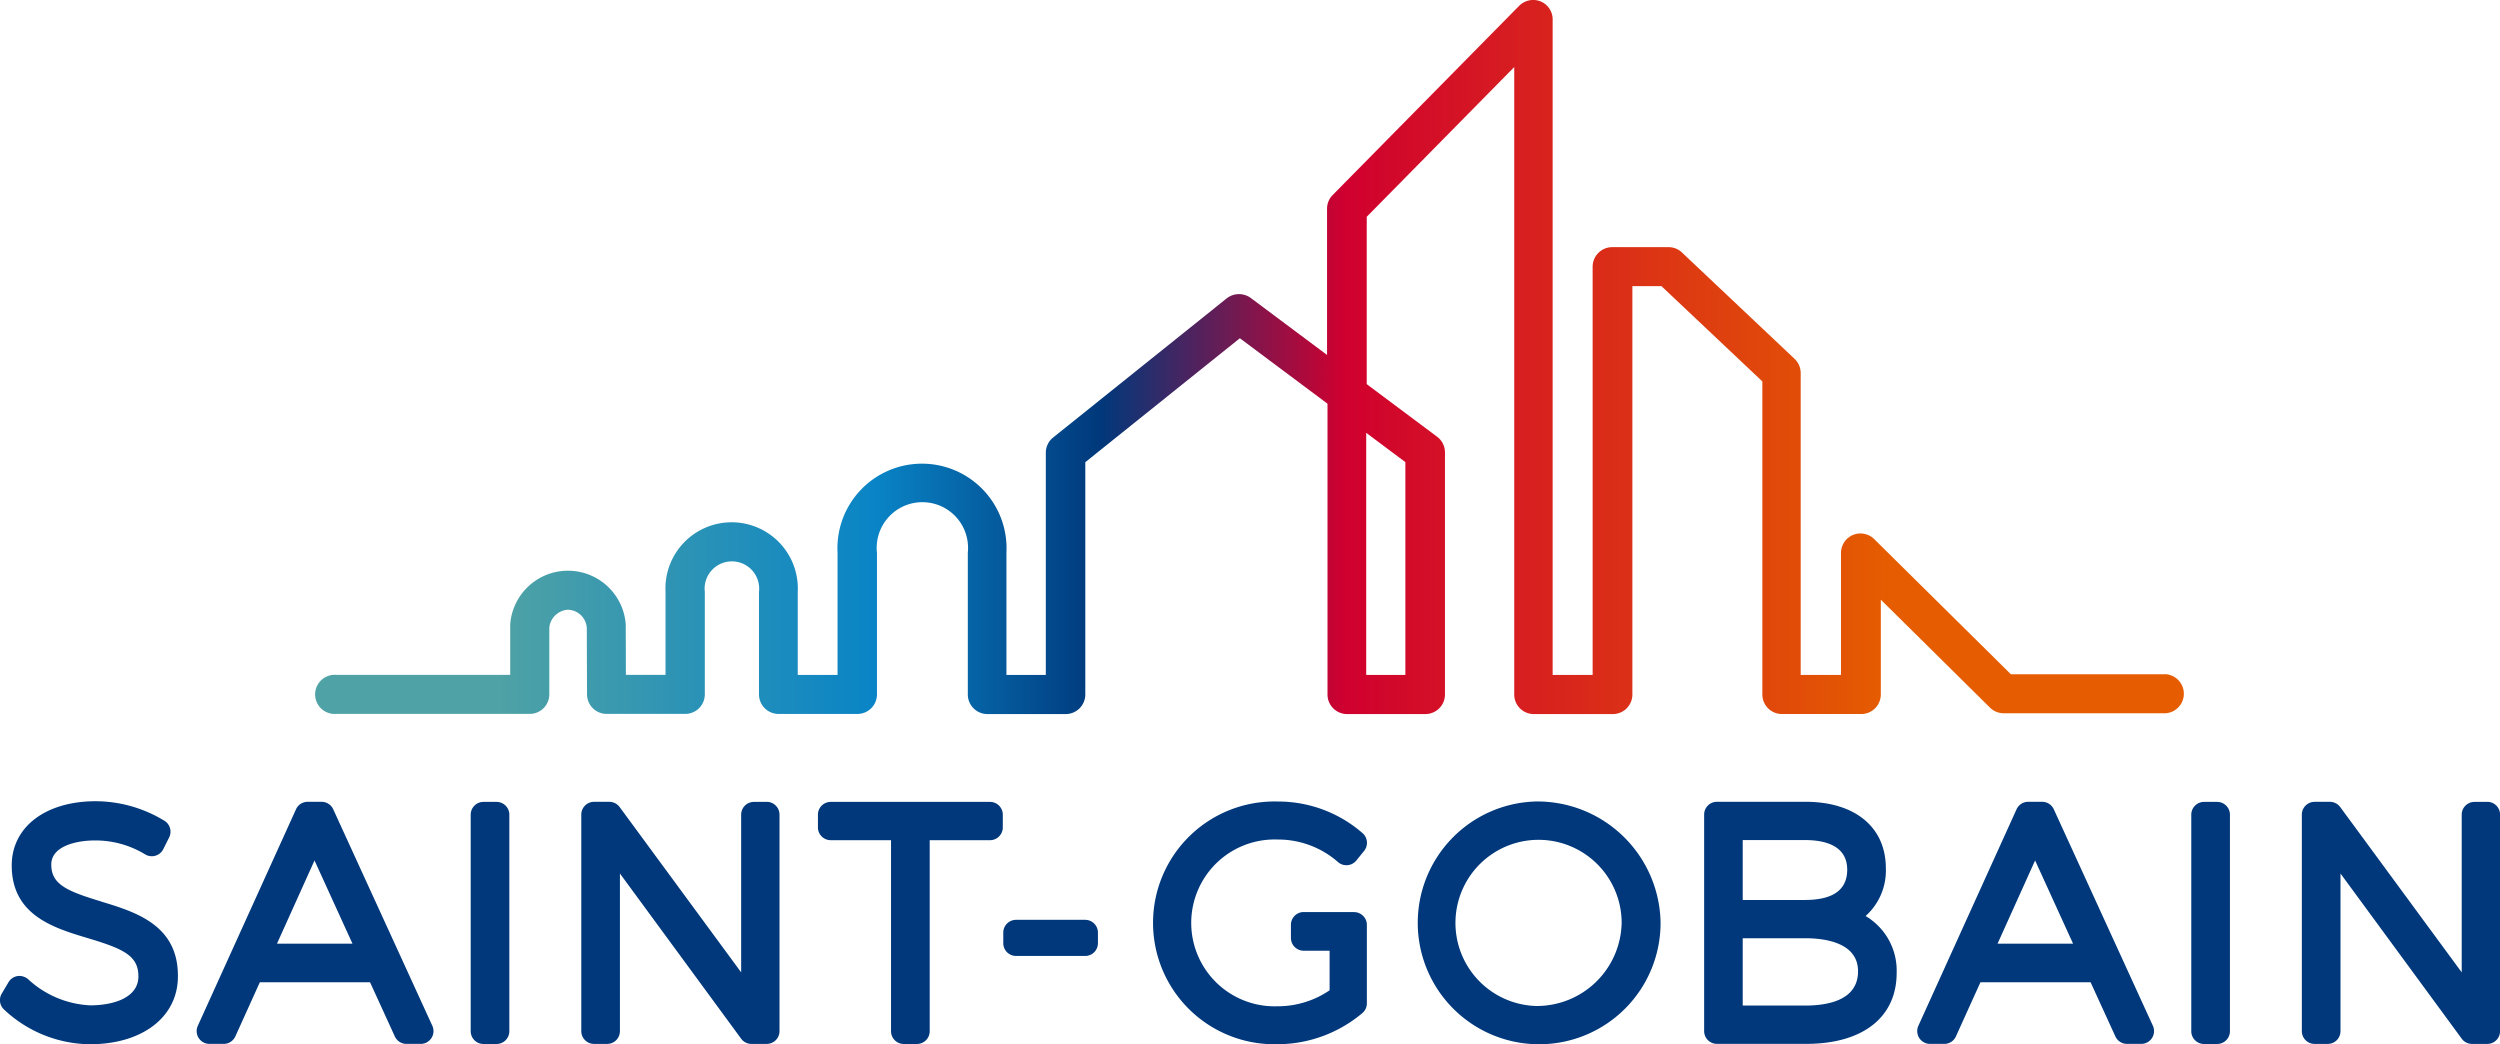 <svg xmlns="http://www.w3.org/2000/svg" xmlns:xlink="http://www.w3.org/1999/xlink" width="114.918" height="48" viewBox="0 0 114.918 48"><defs><style>.a{fill:#00387b;}.b{fill:url(#a);}</style><linearGradient id="a" x1="-0.001" y1="0.5" x2="1.003" y2="0.5" gradientUnits="objectBoundingBox"><stop offset="0.1" stop-color="#4fa2a5"/><stop offset="0.3" stop-color="#0984c6"/><stop offset="0.42" stop-color="#00387b"/><stop offset="0.55" stop-color="#d0002f"/><stop offset="0.84" stop-color="#e55d00"/></linearGradient></defs><path class="a" d="M1312.079,147.771c-1.594-.484-2.293-.79-2.293-1.7,0-.817,1.086-1.106,2.017-1.106a4.387,4.387,0,0,1,2.283.631.59.59,0,0,0,.848-.23l.271-.541a.589.589,0,0,0-.205-.756,6.1,6.1,0,0,0-3.169-.907c-2.311,0-3.863,1.186-3.863,2.952,0,2.294,1.937,2.874,3.492,3.34,1.628.489,2.339.8,2.331,1.771s-1.146,1.32-2.217,1.32a4.511,4.511,0,0,1-2.823-1.174.619.619,0,0,0-.491-.175.589.589,0,0,0-.438.282l-.313.528a.588.588,0,0,0,.093.719,5.838,5.838,0,0,0,3.957,1.608c2.421,0,4.048-1.256,4.048-3.118.017-2.366-1.95-2.963-3.53-3.442" transform="translate(-1307.429 -106.332)"/><path class="a" d="M1325.006,143.539a.588.588,0,0,0-.535-.343h-.64a.587.587,0,0,0-.536.345l-4.513,9.951a.588.588,0,0,0,.535.832h.654a.59.59,0,0,0,.537-.346l1.125-2.487h5.066l1.139,2.49a.588.588,0,0,0,.535.343h.654a.588.588,0,0,0,.535-.833Zm-2.585,6.177,1.725-3.824,1.745,3.824Z" transform="translate(-1309.689 -106.339)"/><path class="a" d="M1335.664,143.2h-.6a.588.588,0,0,0-.588.588v9.951a.587.587,0,0,0,.588.589h.6a.588.588,0,0,0,.588-.589v-9.951a.588.588,0,0,0-.588-.588" transform="translate(-1312.839 -106.339)"/><path class="a" d="M1349.35,143.2h-.584a.587.587,0,0,0-.588.588v7.248l-5.587-7.6a.587.587,0,0,0-.474-.239h-.7a.588.588,0,0,0-.588.588v9.951a.588.588,0,0,0,.588.589h.6a.587.587,0,0,0,.588-.589v-7.244l5.573,7.594a.587.587,0,0,0,.474.239h.7a.588.588,0,0,0,.589-.589v-9.951a.589.589,0,0,0-.589-.588" transform="translate(-1314.109 -106.339)"/><path class="a" d="M1362.334,143.2h-7.32a.588.588,0,0,0-.587.588v.585a.588.588,0,0,0,.587.587h2.773v8.779a.588.588,0,0,0,.589.589h.6a.588.588,0,0,0,.589-.589v-8.779h2.772a.588.588,0,0,0,.588-.587v-.585a.588.588,0,0,0-.588-.588" transform="translate(-1316.829 -106.339)"/><path class="a" d="M1368.841,149.977h-3.176a.588.588,0,0,0-.588.588v.484a.588.588,0,0,0,.588.589h3.176a.587.587,0,0,0,.587-.589v-.484a.587.587,0,0,0-.587-.588" transform="translate(-1318.959 -107.695)"/><path class="a" d="M1382.923,148.26h-2.318a.588.588,0,0,0-.589.589v.6a.588.588,0,0,0,.589.589h1.189v1.819a4.214,4.214,0,0,1-2.374.734,3.835,3.835,0,1,1,0-7.664,4.171,4.171,0,0,1,2.755,1.031.588.588,0,0,0,.85-.069l.356-.441a.589.589,0,0,0-.07-.813,5.9,5.9,0,0,0-3.89-1.455,5.58,5.58,0,1,0-.028,11.156,6.07,6.07,0,0,0,3.914-1.438.589.589,0,0,0,.2-.446v-3.6a.589.589,0,0,0-.589-.589" transform="translate(-1320.676 -106.336)"/><path class="a" d="M1394.231,143.178a5.581,5.581,0,1,0,5.742,5.571,5.664,5.664,0,0,0-5.742-5.571m0,9.4a3.82,3.82,0,1,1,3.953-3.826,3.9,3.9,0,0,1-3.953,3.826" transform="translate(-1323.641 -106.336)"/><path class="a" d="M1412.769,148.446a2.8,2.8,0,0,0,.931-2.2c0-1.882-1.415-3.051-3.692-3.051h-4.072a.588.588,0,0,0-.588.588v9.952a.588.588,0,0,0,.588.588h4.1c2.606,0,4.161-1.22,4.161-3.264a2.914,2.914,0,0,0-1.43-2.614m-2.775-.737h-2.871v-2.753h2.871c.881,0,1.932.237,1.932,1.362,0,.923-.65,1.39-1.932,1.39m-2.871,1.76h2.871c.908,0,2.43.2,2.43,1.519,0,1.3-1.321,1.576-2.43,1.576h-2.871Z" transform="translate(-1327.013 -106.339)"/><path class="a" d="M1423.869,143.539a.588.588,0,0,0-.535-.343h-.641a.587.587,0,0,0-.536.345l-4.513,9.951a.589.589,0,0,0,.536.832h.655a.587.587,0,0,0,.536-.346l1.126-2.487h5.064l1.139,2.49a.588.588,0,0,0,.535.343h.654a.588.588,0,0,0,.535-.833Zm-2.585,6.177,1.726-3.824,1.745,3.824Z" transform="translate(-1329.462 -106.339)"/><path class="a" d="M1434.527,143.2h-.6a.588.588,0,0,0-.588.588v9.951a.588.588,0,0,0,.588.589h.6a.589.589,0,0,0,.589-.589v-9.951a.589.589,0,0,0-.589-.588" transform="translate(-1332.612 -106.339)"/><path class="a" d="M1448.212,143.2h-.584a.588.588,0,0,0-.588.588v7.248l-5.586-7.6a.587.587,0,0,0-.474-.239h-.7a.589.589,0,0,0-.589.588v9.951a.588.588,0,0,0,.589.589h.6a.587.587,0,0,0,.588-.589v-7.244l5.573,7.594a.589.589,0,0,0,.474.239h.7a.588.588,0,0,0,.588-.589v-9.951a.588.588,0,0,0-.588-.588" transform="translate(-1333.882 -106.339)"/><path class="b" d="M1410.593,128.118h-7.087l-.05-.049-6.233-6.164a.905.905,0,0,0-.976-.19.9.9,0,0,0-.551.828v5.608h-1.852V114.272a.9.9,0,0,0-.281-.652l-5.178-4.89a.893.893,0,0,0-.615-.244h-2.59a.9.9,0,0,0-.9.9V128.15h-1.838V98.019a.894.894,0,0,0-.557-.83.911.911,0,0,0-.979.2l-8.575,8.7a.893.893,0,0,0-.259.63v6.722l-3.51-2.622a.918.918,0,0,0-1.1.018l-7.983,6.4a.9.9,0,0,0-.335.7V128.15h-1.81v-5.628a3.887,3.887,0,1,0-7.763.02v5.608h-1.83v-3.818a3.043,3.043,0,1,0-6.078,0v3.816h-1.823v-.17c0-.769-.005-1.754-.005-2.15a2.663,2.663,0,0,0-5.311-.011v2.33h-7.994a.9.9,0,1,0,0,1.794l8.891,0a.9.9,0,0,0,.9-.9v-3.064a.915.915,0,0,1,.862-.824.892.892,0,0,1,.862.853c0,.23.01,3.042.01,3.042a.9.9,0,0,0,.9.893l3.614,0a.9.9,0,0,0,.9-.9v-4.712a1.254,1.254,0,1,1,2.491,0v4.714a.9.9,0,0,0,.9.9l3.623,0a.9.9,0,0,0,.9-.9v-6.5a2.1,2.1,0,1,1,4.176-.02v6.525a.9.9,0,0,0,.9.9h3.6a.9.9,0,0,0,.9-.9V118.37l.064-.051,7.041-5.646,4.028,3.009v13.366a.9.9,0,0,0,.9.9h3.6a.9.9,0,0,0,.9-.9v-11.13a.9.9,0,0,0-.361-.718l-3.235-2.416v-7.694l.049-.05,6.731-6.832v28.841a.9.9,0,0,0,.9.9h3.631a.9.9,0,0,0,.9-.9V110.278h1.336l.049.046,4.589,4.334v14.389a.9.9,0,0,0,.9.9h3.646a.9.9,0,0,0,.9-.9V124.69l5.017,4.962a.892.892,0,0,0,.63.259h7.456a.9.9,0,0,0,0-1.794Zm-34.921-9.751v9.784h-1.8v-11.13Z" transform="translate(-1311.071 -97.125)"/></svg>